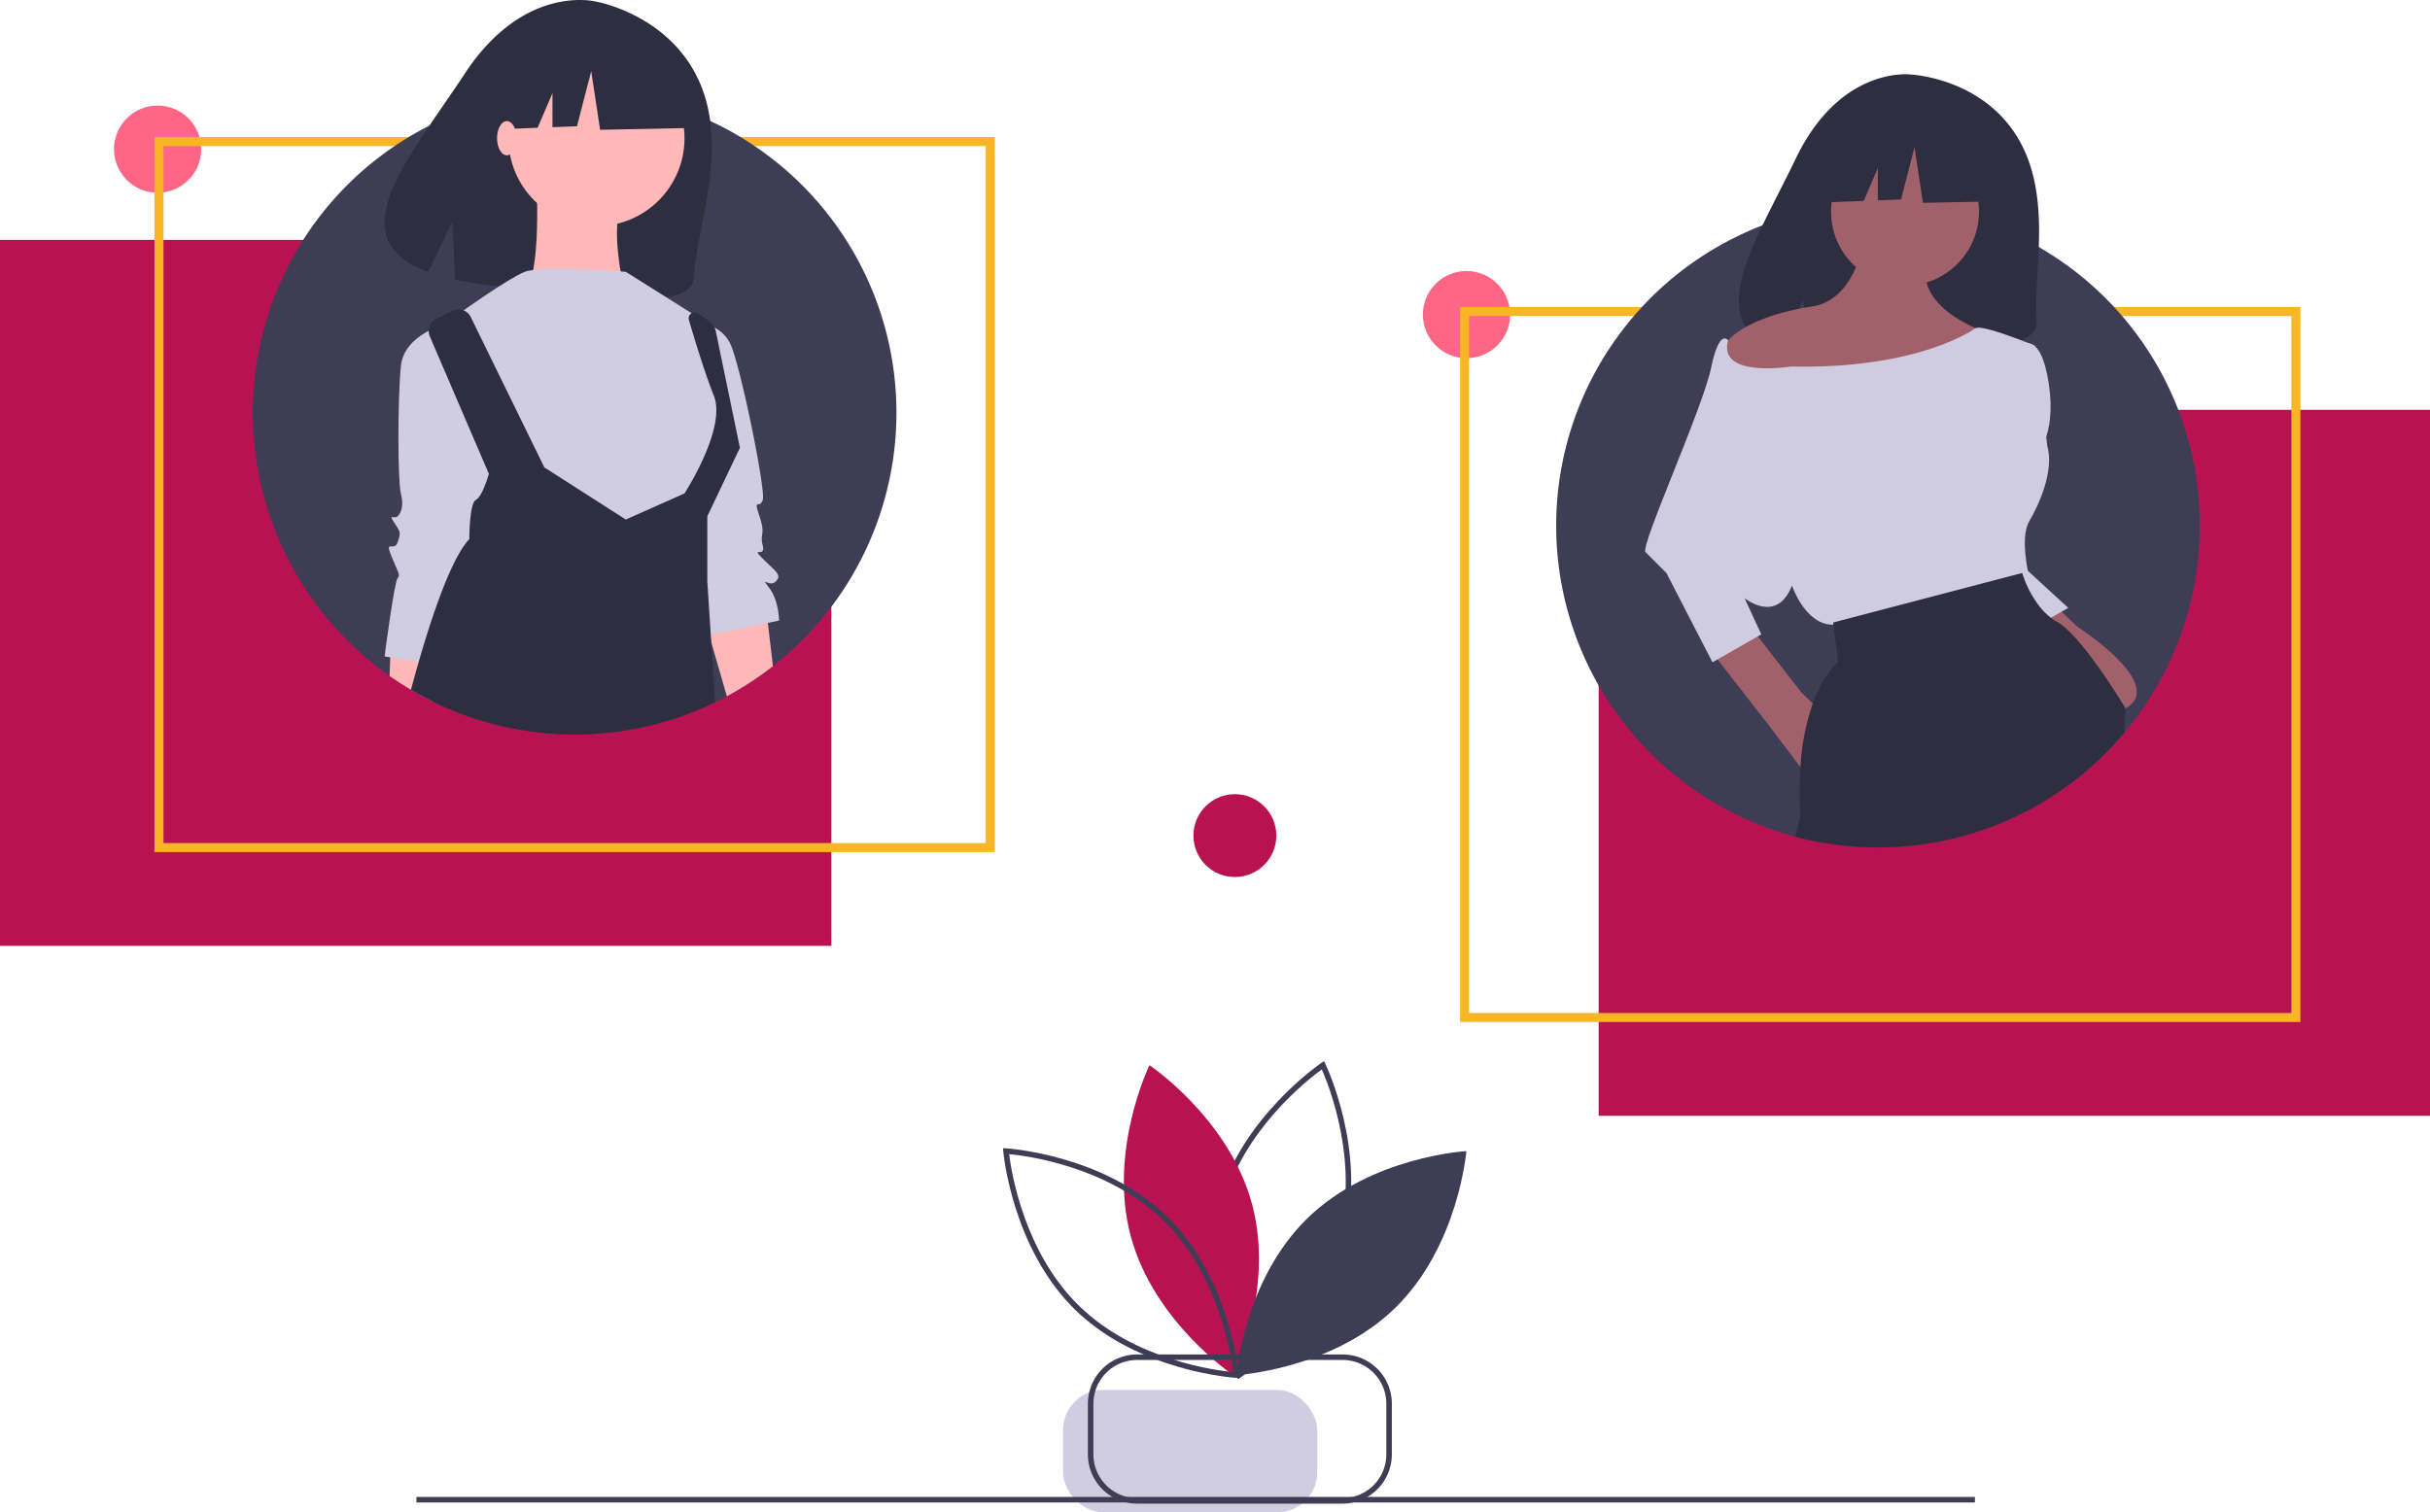 <?xml version="1.0" encoding="UTF-8" standalone="no"?>
<svg
   xmlns:dc="http://purl.org/dc/elements/1.1/"
   xmlns:cc="http://creativecommons.org/ns#"
   xmlns:rdf="http://www.w3.org/1999/02/22-rdf-syntax-ns#"
   xmlns:svg="http://www.w3.org/2000/svg"
   xmlns="http://www.w3.org/2000/svg"
   xmlns:sodipodi="http://sodipodi.sourceforge.net/DTD/sodipodi-0.dtd"
   xmlns:inkscape="http://www.inkscape.org/namespaces/inkscape"
   id="e7024528-14e7-42f3-b432-6f5afe224a04"
   data-name="Layer 1"
   width="1018"
   height="633.736"
   viewBox="0 0 1018 633.736"
   version="1.1"
   sodipodi:docname="interpret.svg"
   inkscape:version="0.92.3 (2405546, 2018-03-11)">
  <defs
     id="defs81" />
  <sodipodi:namedview
     pagecolor="#ffffff"
     bordercolor="#666666"
     borderopacity="1"
     objecttolerance="10"
     gridtolerance="10"
     guidetolerance="10"
     inkscape:pageopacity="0"
     inkscape:pageshadow="2"
     inkscape:window-width="1366"
     inkscape:window-height="706"
     id="namedview79"
     showgrid="false"
     inkscape:zoom="0.68565815"
     inkscape:cx="466.98118"
     inkscape:cy="316.86816"
     inkscape:window-x="-8"
     inkscape:window-y="-8"
     inkscape:window-maximized="1"
     inkscape:current-layer="e7024528-14e7-42f3-b432-6f5afe224a04" />
  <title
     id="title2">remote_team</title>
  <rect
     x="445.331"
     y="582.458"
     width="106.5"
     height="51.278"
     rx="16.811"
     fill="#d0cde1"
     id="rect4" />
  <rect
     x="174.45"
     y="627.292"
     width="652.894"
     height="2.315"
     fill="#3f3d56"
     id="rect6" />
  <path
     d="M609.619,711.099l-.581-1.194c-.177-.363-17.582-36.746-7.878-72.619,9.705-35.874,43.078-58.52,43.414-58.744l1.103-.738.581,1.194c.177.363,17.582,36.746,7.877,72.619C644.431,687.49,611.058,710.137,610.722,710.361Zm35.124-129.841c-5.843,4.251-32.874,25.308-41.348,56.633-8.48,31.349,4.253,63.142,7.158,69.755,5.843-4.251,32.874-25.308,41.347-56.633h0C660.381,619.663,647.647,587.871,644.743,581.258Z"
     transform="translate(-91 -133.132)"
     fill="#3f3d56"
     id="path8" />
  <path
     d="M564.745,651.315c9.703,35.869,42.939,58.084,42.939,58.084s17.504-35.941,7.801-71.81-42.939-58.084-42.939-58.084S555.042,615.445,564.745,651.315Z"
     transform="translate(-91 -133.132)"
     fill="#b91253"
     id="path10" />
  <path
     d="M610.143,710.597l-1.325-.072c-.404-.021-40.658-2.503-67.288-28.425-26.628-25.922-30.191-66.096-30.224-66.499l-.108-1.322,1.325.072c.404.021,40.658,2.503,67.287,28.425,26.629,25.923,30.192,66.096,30.225,66.499Zm-96.381-93.823c.873,7.172,6.131,41.032,29.383,63.666,23.253,22.637,57.24,26.981,64.433,27.662-.873-7.173-6.131-41.031-29.384-63.666h0C554.925,621.782,520.952,617.451,513.762,616.774Z"
     transform="translate(-91 -133.132)"
     fill="#3f3d56"
     id="path12" />
  <path
     d="M638.76,643.606c-26.626,25.919-29.878,65.764-29.878,65.764s39.917-2.179,66.543-28.099,29.878-65.764,29.878-65.764S665.386,617.687,638.76,643.606Z"
     transform="translate(-91 -133.132)"
     fill="#3f3d56"
     id="path14" />
  <circle
     cx="517.326"
     cy="350.16"
     r="17.364"
     fill="#b91253"
     id="circle16" />
  <path
     d="M653.469,763.224H567.368A20.642,20.642,0,0,1,546.75,742.606V721.332a20.642,20.642,0,0,1,20.618-20.619h86.101a20.642,20.642,0,0,1,20.618,20.619V742.606A20.642,20.642,0,0,1,653.469,763.224ZM567.368,703.028A18.324,18.324,0,0,0,549.065,721.332V742.606a18.324,18.324,0,0,0,18.303,18.302h86.101A18.324,18.324,0,0,0,671.772,742.606V721.332A18.324,18.324,0,0,0,653.469,703.028Z"
     transform="translate(-91 -133.132)"
     fill="#3f3d56"
     id="path18" />
  <rect
     y="100.523"
     width="348.275"
     height="295.847"
     fill="#b91253"
     id="rect20" />
  <circle
     cx="66.035"
     cy="62.505"
     r="18.266"
     fill="#ff6584"
     id="circle22" />
  <path
     d="M507.757,490.197H155.703V190.571H507.757Zm-348.274-3.78H503.977v-292.066H159.483Z"
     transform="translate(-91 -133.132)"
     fill="#3f3d56"
     id="path24"
     style="fill:#f8b525;fill-opacity:1" />
  <path
     d="M466.546,306.102a134.904,134.904,0,0,1-71.041,118.801q-2.416,1.311-4.906,2.509a135.023,135.023,0,0,1-118.164-.212q-4.756-2.322-9.287-5.018c-3.071-1.798-6.054-3.732-8.95-5.78a134.838,134.838,0,0,1,16.69-230.623,132.572,132.572,0,0,1,25.715-9.862q5.88-1.592,11.959-2.646a134.96,134.96,0,0,1,23.168-1.985c1.598,0,3.183.025,4.769.1q1.741.037,3.483.15a134.077,134.077,0,0,1,35.614,7.053c.986.337,1.972.687,2.946,1.049q5.093,1.872,9.961,4.169A134.787,134.787,0,0,1,466.546,306.102Z"
     transform="translate(-91 -133.132)"
     fill="#3f3d56"
     id="path26" />
  <path
     d="M384.351,168.24c-12.266-28.941-43.488-34.406-43.488-34.406s-30.063-8.02-55.17,30.176c-23.401,35.602-53.579,68.957-15.308,83.167L280.494,225.945l1.213,24.434a155.812,155.812,0,0,0,16.848,2.557c42.45,4.313,82.466,11.483,83.207-3.858C382.747,228.683,396.153,196.087,384.351,168.24Z"
     transform="translate(-91 -133.132)"
     fill="#2f2e41"
     id="path28" />
  <path
     d="M275.331,404.106l-.999,8.014-1.897,15.079q-4.756-2.322-9.287-5.018c-3.071-1.798-6.054-3.732-8.95-5.78l.3-7.777.337-8.626,13.856,2.784Z"
     transform="translate(-91 -133.132)"
     fill="#ffb8b8"
     id="path30" />
  <path
     d="M414.804,412.295a134.933,134.933,0,0,1-19.299,12.608L388.964,402.246l-.861-2.983-2.147-7.452,2.309-.362,23.643-3.732.762,6.429Z"
     transform="translate(-91 -133.132)"
     fill="#ffb8b8"
     id="path32" />
  <circle
     cx="249.883"
     cy="57.909"
     r="36.876"
     fill="#ffb8b8"
     id="circle34" />
  <path
     d="M315.617,205.382s2.732,46.436-5.463,49.167,42.339,0,42.339,0-6.829-28.681,0-36.876S315.617,205.382,315.617,205.382Z"
     transform="translate(-91 -133.132)"
     fill="#ffb8b8"
     id="path36" />
  <path
     d="M353.175,247.037s-35.51-2.732-42.339,0-25.95,16.389-25.95,16.389l9.56,86.043,77.849,16.389,12.292-17.755,12.292-25.95L391.416,289.376l-1.366-19.121Z"
     transform="translate(-91 -133.132)"
     fill="#d0cde1"
     id="path38" />
  <path
     d="M278.058,268.89s-17.755,4.097-19.121,17.755-1.366,47.802,0,53.265,0,8.195-1.366,9.56-4.097-1.366-1.366,2.732,2.732,4.097,1.366,8.195-5.463-1.366-2.732,5.463,4.097,8.195,2.732,9.56-5.463,32.778-5.463,32.778l23.218,4.097,23.218-80.58Z"
     transform="translate(-91 -133.132)"
     fill="#d0cde1"
     id="path40" />
  <path
     d="M384.588,268.89a14.555,14.555,0,0,1,12.292,8.195c4.097,8.195,15.023,61.459,13.658,65.557s-4.097-1.366-1.366,6.829,0,6.829,1.366,12.292-5.463,0,0,5.463,8.195,6.829,5.463,9.56-6.829-2.732-2.732,2.732,4.097,13.658,4.097,13.658l-32.778,6.829-9.56-76.483Z"
     transform="translate(-91 -133.132)"
     fill="#d0cde1"
     id="path42" />
  <path
     d="M388.964,402.246l1.635,25.166a135.023,135.023,0,0,1-118.164-.212q-4.756-2.322-9.287-5.018c1.049-3.857,2.11-7.702,3.196-11.472q1.161-4.026,2.347-7.927c6.129-20.06,12.733-37.124,18.924-43.753,0,0,0-15.017,2.734-16.39.999-.512,2.022-2.122,2.896-3.97a53.257,53.257,0,0,0,2.571-6.953l-4.519-10.511-20.222-47.086a5.753,5.753,0,0,1,2.709-7.402l6.703-3.358a5.756,5.756,0,0,1,7.727,2.621l30.82,63.002,34.141,21.858,23.942-10.648.637-.287S395.518,312.593,390.05,298.937c-2.334-5.83-4.906-13.619-7.115-20.647-1.286-4.144-2.434-8.027-3.333-11.072a2.456,2.456,0,0,1,3.72-2.734l4.656,3.108a6.772,6.772,0,0,1,2.409,2.859,6.154,6.154,0,0,1,.474,1.423l10.111,48.921-13.656,28.673v27.313L388.265,391.448l.499,7.677Z"
     transform="translate(-91 -133.132)"
     fill="#2f2e41"
     id="path44" />
  <polygon
     points="286.416 24.594 255.125 8.203 211.913 14.908 202.973 54.395 225.228 53.539 231.445 39.032 231.445 53.3 241.714 52.905 247.675 29.809 251.4 54.395 287.906 53.65 286.416 24.594"
     fill="#2f2e41"
     id="polygon46" />
  <ellipse
     cx="212.325"
     cy="57.909"
     rx="4.097"
     ry="7.17"
     fill="#ffb8b8"
     id="ellipse48" />
  <circle
     cx="614.359"
     cy="131.827"
     r="18.266"
     fill="#ff6584"
     id="circle50" />
  <rect
     x="760.725"
     y="304.867"
     width="348.275"
     height="295.847"
     transform="translate(1778.725 772.448) rotate(-180)"
     fill="#b91253"
     id="rect52" />
  <path
     d="M1054.716,561.41H702.661V261.783H1054.716Zm-348.274-3.78h344.495V265.563H706.441Z"
     transform="translate(-91 -133.132)"
     fill="#3f3d56"
     id="path54"
     style="fill:#f8b525;fill-opacity:1" />
  <path
     d="M1012.575,353.417a134.91,134.91,0,0,1-71.043,118.802c-1.606.869-3.251,1.72-4.914,2.514a134.72,134.72,0,0,1-118.16-.208c-3.175-1.55-6.256-3.232-9.28-5.027q-4.621-2.693-8.958-5.783A134.829,134.829,0,0,1,816.909,233.103c4.045-2.06,8.221-3.912,12.493-5.575a135.072,135.072,0,0,1,13.23-4.29q5.868-1.588,11.963-2.646c1.172-.208,2.362-.397,3.553-.567a136.761,136.761,0,0,1,19.618-1.417c1.587,0,3.175.019,4.762.094,1.153.019,2.325.076,3.478.151a134.546,134.546,0,0,1,33.849,6.464c.605.189,1.191.378,1.777.586.983.34,1.966.699,2.929,1.058q5.103,1.871,9.96,4.158,5.443,2.523,10.603,5.538A134.667,134.667,0,0,1,1012.575,353.417Z"
     transform="translate(-91 -133.132)"
     fill="#3f3d56"
     id="path56" />
  <path
     d="M936.482,191.184c-15.174-25.64-45.195-26.834-45.195-26.834s-29.254-3.741-48.02,35.308c-17.491,36.397-41.632,71.54-3.886,80.06l6.818-21.22,4.222,22.8a147.686,147.686,0,0,0,16.15.276c40.422-1.305,78.918.382,77.679-14.123C942.602,248.168,951.082,215.855,936.482,191.184Z"
     transform="translate(-91 -133.132)"
     fill="#2f2e41"
     id="path58" />
  <path
     d="M857.796,434.919,845.813,423.521l-24.55-31.564-17.814,8.37,28.92,37.223,12.531,16.567.036.092s20.458,24.55,34.487,14.029S857.796,434.919,857.796,434.919Z"
     transform="translate(-91 -133.132)"
     fill="#a0616a"
     id="path60" />
  <path
     d="M961.256,395.756l-11.983-11.398-13.444,14.029L948.361,414.953l.036.092s20.458,24.55,34.487,14.029S961.256,395.756,961.256,395.756Z"
     transform="translate(-91 -133.132)"
     fill="#a0616a"
     id="path62" />
  <polygon
     points="845.414 235.444 866.457 254.733 853.013 262.332 833.724 238.951 845.414 235.444"
     fill="#cfcce0"
     id="polygon64" />
  <path
     d="M937.583,277.974s8.183-7.014,11.69,15.782-5.845,30.98-5.845,30.98Z"
     transform="translate(-91 -133.132)"
     fill="#cfcce0"
     id="path66" />
  <circle
     cx="798.068"
     cy="88.728"
     r="30.98"
     fill="#a0616a"
     id="circle68" />
  <path
     d="M870.363,239.396s-4.092,19.874-20.458,22.212S807.819,272.129,811.326,287.911s101.707,14.029,101.707,14.029l17.536-26.888s-36.24-9.352-32.733-30.395Z"
     transform="translate(-91 -133.132)"
     fill="#a0616a"
     id="path70" />
  <path
     d="M918.586,270.668s-23.089,17.243-77.449,16.074c0,0-30.719,4.95-26.173-10.969,0,0-3.637-5.398-7.144,11.553s-29.811,74.819-27.473,77.157l8.768,8.768,19.289,37.41,20.458-11.69-7.014-15.198s13.444,11.106,19.874-5.261c0,0,5.261,15.782,16.367,16.367s83.002-19.874,83.002-19.874-4.092-16.367,0-23.381,10.521-21.043,7.599-31.564l-5.261-42.086S921.509,268.914,918.586,270.668Z"
     transform="translate(-91 -133.132)"
     fill="#cfcce0"
     id="path72" />
  <path
     d="M981.429,429.96v.057l-.624,10.319a134.687,134.687,0,0,1-39.273,31.883c-1.606.869-3.251,1.72-4.914,2.514a135.182,135.182,0,0,1-93.496,9.015l2.098-8.788a162.055,162.055,0,0,1,.038-20.393,97.681,97.681,0,0,1,5.178-26.648c4.668-12.814,10.584-17.255,10.584-17.255l-1.947-15.781-.114-.888,68.945-18.068,10.263-2.684s.246.907.813,2.362a43.052,43.052,0,0,0,6.936,12.266,26.63,26.63,0,0,0,4.252,4.12,20.051,20.051,0,0,0,2.608,1.72C963.304,399.551,981.429,429.96,981.429,429.96Z"
     transform="translate(-91 -133.132)"
     fill="#2f2e41"
     id="path74" />
  <polygon
     points="838.773 56.75 809.114 41.214 768.156 47.57 759.682 84.997 780.777 84.185 786.67 70.435 786.67 83.959 796.403 83.584 802.052 61.693 805.583 84.997 840.186 84.29 838.773 56.75"
     fill="#2f2e41"
     id="polygon76" />
</svg>
